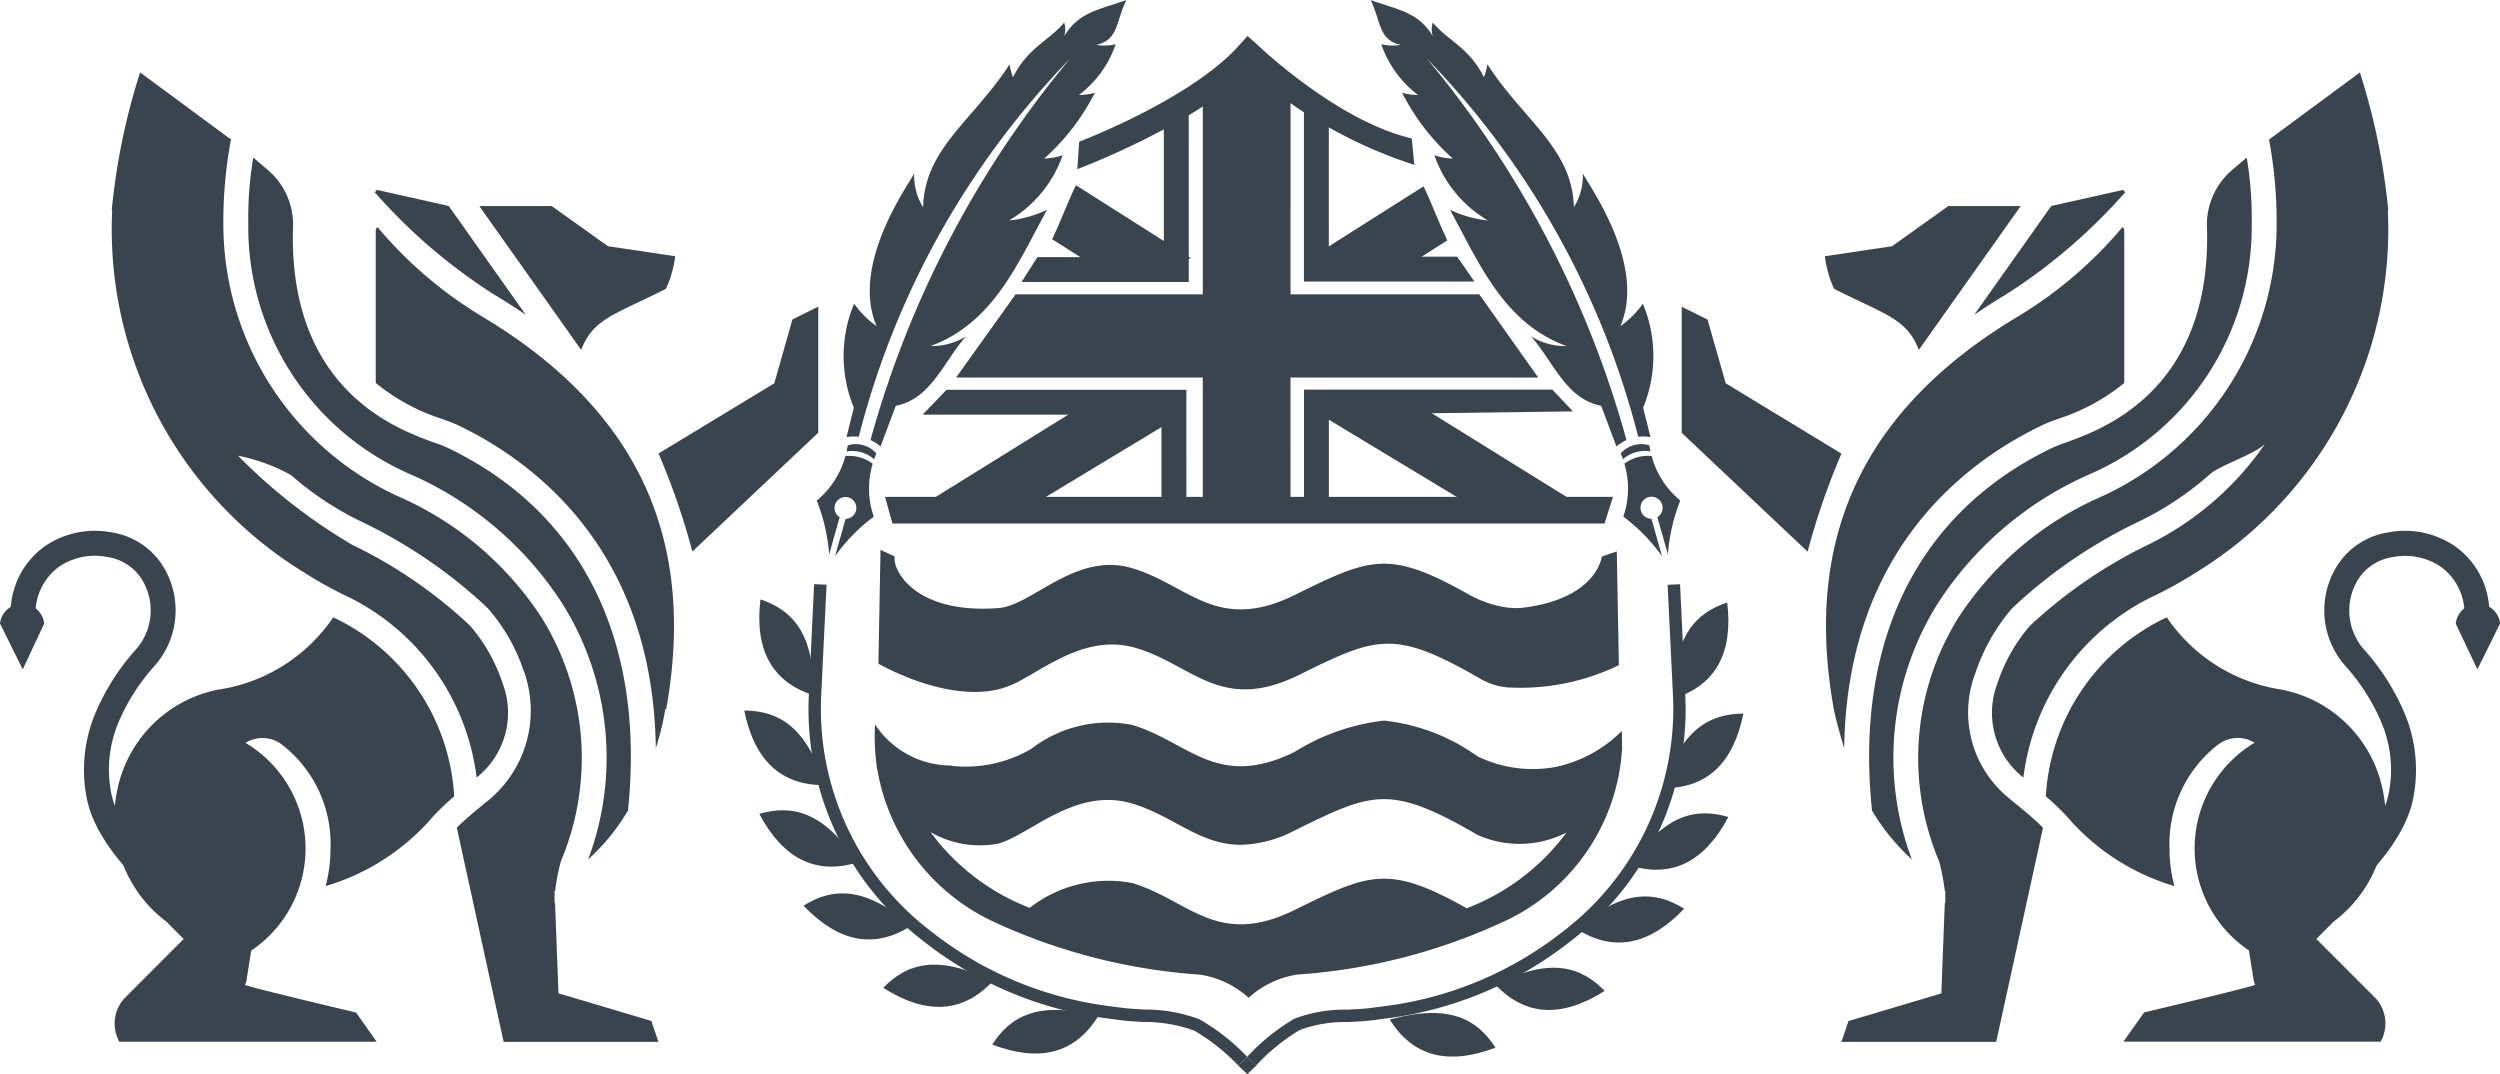 <?xml version="1.0" encoding="UTF-8"?>
<svg xmlns="http://www.w3.org/2000/svg" xmlns:xlink="http://www.w3.org/1999/xlink" id="Group_40" data-name="Group 40" width="90.453" height="38.863" viewBox="0 0 90.453 38.863">
  <defs>
    <clipPath id="clip-path">
      <rect id="Rectangle_81" data-name="Rectangle 81" width="90.453" height="38.863" fill="none"></rect>
    </clipPath>
  </defs>
  <g id="Group_39" data-name="Group 39" clip-path="url(#clip-path)">
    <path id="Path_150" data-name="Path 150" d="M228.087,24.955h-2.62l-2.035,1.453-2.43.362a3.791,3.791,0,0,0,.336,1.18c1.859.941,2.629,1.076,3.063,2.209Z" transform="translate(-154.976 -17.499)" fill="#3a444f"></path>
    <path id="Path_151" data-name="Path 151" d="M240.2,26.806a20.2,20.2,0,0,0,4.347-3.718L244.473,23l-2.6.583-2.788,3.937q.536-.367,1.118-.716" transform="translate(-167.656 -16.13)" fill="#3a444f"></path>
    <path id="Path_152" data-name="Path 152" d="M205.258,39.906,204.6,37.6l-.935-.465v4.562l4.555,4.3a25.713,25.713,0,0,1,1.225-3.548Z" transform="translate(-142.819 -26.037)" fill="#3a444f"></path>
    <path id="Path_153" data-name="Path 153" d="M256.334,77.386a6.108,6.108,0,0,1-4.212-2.623l-.241.118a7.644,7.644,0,0,0-4.135,6.352h-.006a9.822,9.822,0,0,1,.756.72,8.163,8.163,0,0,0,3.9,2.533,5.333,5.333,0,0,1-.175-1.358,4.535,4.535,0,0,1,1.743-3.749A1.165,1.165,0,0,1,255.3,79.3a4.452,4.452,0,0,0-.206,7.516l.182,1.141.047.1c-.049.023-.2.093-4.02,1l-.75,1.058h9.308l0,0a1.357,1.357,0,0,0-.166-1.552L257.533,86.4l.565-.565-.005-.007c.02-.015.039-.031.059-.046l.019-.019,0,0A4.7,4.7,0,0,0,259.932,81a4.636,4.636,0,0,0-3.6-3.611" transform="translate(-173.725 -52.427)" fill="#3a444f"></path>
    <path id="Path_154" data-name="Path 154" d="M298.191,73.114a.809.809,0,0,0-.8.717l.784,1.657.822-1.661a.809.809,0,0,0-.8-.714" transform="translate(-208.54 -51.27)" fill="#3a444f"></path>
    <path id="Path_155" data-name="Path 155" d="M229.1,35.038a3.99,3.99,0,0,1-1.247-4.534,6.958,6.958,0,0,1,1.338-2.361,17.933,17.933,0,0,1,4.461-3.077,11.36,11.36,0,0,0,2.658-1.739c.337-.341,1.555-.7,2.018-1.117a11,11,0,0,1-4.247,3.65,17.337,17.337,0,0,0-4.251,2.921,6.111,6.111,0,0,0-1.179,2.093,2.983,2.983,0,0,0,.924,3.383l.019.015a8.434,8.434,0,0,1,4.559-6.493,14.466,14.466,0,0,0,1.687-.928,14.552,14.552,0,0,0,6.94-13.1l.017,0a23.806,23.806,0,0,0-1.027-4.991l-3.287,2.427a16.283,16.283,0,0,1,.274,3.082,10.835,10.835,0,0,1-6.424,9.874,11.807,11.807,0,0,0-5.09,4.342,9.6,9.6,0,0,0-.728,8.744l.045.121a8.6,8.6,0,0,1,.194,1.031h.017l-.005.127a2.047,2.047,0,0,1,0,.3h-.015l-.125,3.272-3.359,1-.256.754h5.6l1.694-7.75c-.308-.305-.748-.676-1.205-1.041" transform="translate(-156.386 -6.138)" fill="#3a444f"></path>
    <path id="Path_156" data-name="Path 156" d="M228.822,35.254a12.5,12.5,0,0,1,5.509-4.7,9.755,9.755,0,0,0,5.868-9.03v-.046a13.217,13.217,0,0,0-.181-2.384l-.525.447a2.6,2.6,0,0,0-.916,1.967c.226,5.9-3.662,7.358-4.939,7.838-.071.027-.142.052-.213.077a4.355,4.355,0,0,0-.436.171c-4.858,2.324-7.167,6.978-6.528,13.125a7.672,7.672,0,0,0,1.441,1.77,10.5,10.5,0,0,1,.922-9.239" transform="translate(-158.729 -13.393)" fill="#3a444f"></path>
    <path id="Path_157" data-name="Path 157" d="M228.934,34.681a5.28,5.28,0,0,1,.524-.208l.2-.071a7.259,7.259,0,0,0,2.265-1.256V27.579l-.064-.071a15.138,15.138,0,0,1-3.781,3.232c-5.6,3.351-7.776,8-6.665,14.2,0,0,.119.592.377,1.413.1-7.148,4.392-10.351,7.147-11.668" transform="translate(-155.065 -19.29)" fill="#3a444f"></path>
    <path id="Path_158" data-name="Path 158" d="M281.828,77.736l-.549-.716c.021-.016,2.069-1.607,2.392-3.228a4.405,4.405,0,0,0-.266-2.571,7.368,7.368,0,0,0-1.275-2.009,3.031,3.031,0,0,1-.273-3.735,2.674,2.674,0,0,1,1.808-1.129,3.2,3.2,0,0,1,2.4.5,2.958,2.958,0,0,1,1.243,2.574l-.9,0a2.087,2.087,0,0,0-.858-1.833,2.308,2.308,0,0,0-1.729-.346,1.78,1.78,0,0,0-1.222.756,2.132,2.132,0,0,0,.21,2.624,8.255,8.255,0,0,1,1.429,2.256,5.3,5.3,0,0,1,.318,3.1c-.39,1.955-2.632,3.694-2.727,3.767" transform="translate(-197.244 -45.087)" fill="#3a444f"></path>
    <path id="Path_159" data-name="Path 159" d="M58.045,24.955h2.62L62.7,26.408l2.43.362a3.79,3.79,0,0,1-.336,1.18c-1.859.941-2.629,1.076-3.063,2.209Z" transform="translate(-40.703 -17.499)" fill="#3a444f"></path>
    <path id="Path_160" data-name="Path 160" d="M49.731,26.806a20.2,20.2,0,0,1-4.347-3.718L45.461,23l2.6.583,2.788,3.937q-.536-.367-1.118-.716" transform="translate(-31.825 -16.13)" fill="#3a444f"></path>
    <path id="Path_161" data-name="Path 161" d="M83.938,39.906l.656-2.311.935-.465v4.562l-4.555,4.3a25.719,25.719,0,0,0-1.225-3.548Z" transform="translate(-55.923 -26.037)" fill="#3a444f"></path>
    <path id="Path_162" data-name="Path 162" d="M17.559,77.386a6.108,6.108,0,0,0,4.212-2.623l.241.118a7.644,7.644,0,0,1,4.135,6.352h.006a9.817,9.817,0,0,0-.756.72,8.163,8.163,0,0,1-3.9,2.533,5.333,5.333,0,0,0,.175-1.358,4.535,4.535,0,0,0-1.743-3.749,1.165,1.165,0,0,0-1.331-.075,4.452,4.452,0,0,1,.206,7.516l-.182,1.141-.047.1c.049.023.2.093,4.02,1l.75,1.058H14.032l0,0a1.357,1.357,0,0,1,.166-1.552L16.36,86.4l-.565-.565.005-.007c-.02-.015-.039-.031-.059-.046l-.019-.019,0,0A4.7,4.7,0,0,1,13.96,81a4.636,4.636,0,0,1,3.6-3.611" transform="translate(-9.714 -52.427)" fill="#3a444f"></path>
    <path id="Path_163" data-name="Path 163" d="M.8,73.114a.809.809,0,0,1,.8.717L.822,75.489,0,73.828a.809.809,0,0,1,.8-.714" transform="translate(0 -51.27)" fill="#3a444f"></path>
    <path id="Path_164" data-name="Path 164" d="M27.084,35.126a4.2,4.2,0,0,0,1.29-4.793A6.649,6.649,0,0,0,27.1,28.142a17.939,17.939,0,0,0-4.461-3.077,11.36,11.36,0,0,1-2.658-1.739,6.627,6.627,0,0,0-1.915-.7,19.848,19.848,0,0,0,4.145,3.231,16.97,16.97,0,0,1,4.251,2.921,6.106,6.106,0,0,1,1.179,2.093,2.983,2.983,0,0,1-.924,3.383l-.019.015a8.435,8.435,0,0,0-4.559-6.493,14.4,14.4,0,0,1-1.687-.928,14.552,14.552,0,0,1-6.94-13.1l-.017,0a23.805,23.805,0,0,1,1.027-4.99l3.287,2.427a16.278,16.278,0,0,0-.275,3.082,10.836,10.836,0,0,0,6.424,9.874,11.805,11.805,0,0,1,5.09,4.342,9.606,9.606,0,0,1,.728,8.744l-.045.121a8.529,8.529,0,0,0-.194,1.031h-.017l0,.127a2.084,2.084,0,0,0,0,.3h.015l.125,3.272,3.359,1,.256.755h-5.6l-1.694-7.75c.284-.28.678-.617,1.1-.953" transform="translate(-9.453 -6.138)" fill="#3a444f"></path>
    <path id="Path_165" data-name="Path 165" d="M41.428,35.254a12.5,12.5,0,0,0-5.509-4.7,9.755,9.755,0,0,1-5.868-9.03v-.046a13.217,13.217,0,0,1,.181-2.384l.525.447a2.6,2.6,0,0,1,.916,1.967c-.226,5.9,3.662,7.358,4.939,7.838.071.027.142.052.213.077a4.356,4.356,0,0,1,.436.171c4.858,2.324,7.167,6.978,6.528,13.125a7.672,7.672,0,0,1-1.441,1.77,10.5,10.5,0,0,0-.922-9.239" transform="translate(-21.068 -13.393)" fill="#3a444f"></path>
    <path id="Path_166" data-name="Path 166" d="M48.5,34.681a5.281,5.281,0,0,0-.524-.208l-.2-.071a7.259,7.259,0,0,1-2.265-1.256V27.579l.064-.071a15.138,15.138,0,0,0,3.781,3.232c5.6,3.351,7.776,8,6.665,14.2l-.033,0a9.732,9.732,0,0,1-.344,1.417C55.545,39.2,51.254,36,48.5,34.681" transform="translate(-31.916 -19.29)" fill="#3a444f"></path>
    <path id="Path_167" data-name="Path 167" d="M6.781,77.736l.549-.716C7.31,77,5.262,75.413,4.939,73.793A4.405,4.405,0,0,1,5.2,71.221a7.369,7.369,0,0,1,1.275-2.009,3.031,3.031,0,0,0,.273-3.735,2.674,2.674,0,0,0-1.808-1.129,3.2,3.2,0,0,0-2.4.5A2.958,2.958,0,0,0,1.3,67.418l.9,0a2.087,2.087,0,0,1,.858-1.833,2.308,2.308,0,0,1,1.729-.346,1.78,1.78,0,0,1,1.222.756,2.132,2.132,0,0,1-.21,2.624,8.256,8.256,0,0,0-1.429,2.256,5.3,5.3,0,0,0-.318,3.1c.39,1.955,2.632,3.694,2.727,3.767" transform="translate(-0.912 -45.087)" fill="#3a444f"></path>
    <path id="Path_168" data-name="Path 168" d="M132.966,87.638a4.757,4.757,0,0,1-2.424,1.309,4.573,4.573,0,0,1-2.795-.388,7.1,7.1,0,0,0-3.385-1.295,7.749,7.749,0,0,0-3.229,1.13v0c-2.821,1.39-3.852-.375-5.892-.976a4.547,4.547,0,0,0-3.638.867,4.69,4.69,0,0,1-2.669.635,2.07,2.07,0,0,1-.256-.03,3.3,3.3,0,0,1-2.732-1.49,8.072,8.072,0,0,0,.073,1.594c0,.007,0,.013.007.019a7.463,7.463,0,0,0,4.338,5.587,21.181,21.181,0,0,0,7.336,1.856,3.357,3.357,0,0,1,1.763.837,3.37,3.37,0,0,1,1.761-.84,21.087,21.087,0,0,0,7.353-1.863h0a7.376,7.376,0,0,0,4.4-6.323Zm-5.606,6.418c-2.843-1.593-3.521-1.272-6.226.057-2.821,1.39-3.852-.372-5.892-.974a4.636,4.636,0,0,0-3.7.9,8.052,8.052,0,0,1-3.588-2.743,3.544,3.544,0,0,0,2.465.415c1.175-.34,2.782-2.05,4.822-1.448,1.488.437,2.439,1.495,3.94,1.495a4.4,4.4,0,0,0,1.952-.521h0c2.824-1.39,3.439-1.678,6.614.163a3.725,3.725,0,0,0,3.217-.085,8.071,8.071,0,0,1-3.605,2.738" transform="translate(-74.287 -61.192)" fill="#3a444f"></path>
    <path id="Path_169" data-name="Path 169" d="M110.884,71.6h0a2.383,2.383,0,0,0,.238-.085,2.865,2.865,0,0,0,.5-.245c1.081-.592,2.442-1.6,4.083-1.121,2.04.6,3.068,2.366,5.892.977s3.439-1.68,6.614.164a2.467,2.467,0,0,0,.232.107,2.125,2.125,0,0,0,.733.18,8.167,8.167,0,0,0,4-.807l-.076-4.116-.542.187s-.164,1.529-2.876,1.854a2.587,2.587,0,0,1-.782-.05,4.083,4.083,0,0,1-1.2-.456c-2.865-1.614-3.54-1.292-6.253.043-2.824,1.389-3.852-.375-5.892-.974s-3.6,1.353-4.822,1.446c-3.081.235-3.856-1.429-3.756-1.863l-.516-.241h0l-.076,4.115s2.514,1.473,4.5.886" transform="translate(-74.603 -46.704)" fill="#3a444f"></path>
    <path id="Path_170" data-name="Path 170" d="M112.423,0c-1.009.363-1.721.431-2.253,1.307a.818.818,0,0,0,0-.492c-.543.657-1.314.9-1.852,1.981a2.55,2.55,0,0,1-.124-.467c-1.319,2.035-3.073,3.037-3.129,5.169a2.159,2.159,0,0,1-.323-1.22c-.279.515-2.3,3.327-1.359,5.523a3.352,3.352,0,0,1-.814-.814,4.908,4.908,0,0,0-.01,3.763c-.074.3-.184.722-.262,1.063a1.8,1.8,0,0,1,.441-.011,30.438,30.438,0,0,1,7.645-13.682,36.871,36.871,0,0,0-7.221,13.8,1.761,1.761,0,0,1,.363.233l.552-1.471c1.285-.246,1.742-1.625,2.543-2.514a2.358,2.358,0,0,1-1.287.353c2.288-.837,3.171-3.032,4.216-4.932a4.168,4.168,0,0,1-1.377.389,4.408,4.408,0,0,0,1.941-2.363,2.111,2.111,0,0,1-.665.12,8.114,8.114,0,0,0,1.832-2.378,2.161,2.161,0,0,1-.576.08,3.894,3.894,0,0,0,1.33-1.837,1.763,1.763,0,0,1-.7.024c.8-.184.69-.8,1.085-1.623" transform="translate(-71.666)" fill="#3a444f" fill-rule="evenodd"></path>
    <path id="Path_171" data-name="Path 171" d="M100.932,54.5a3.123,3.123,0,0,0,.04,1.915,6.56,6.56,0,0,0-1.4,1.427l.38-1.347a.395.395,0,1,0-.214-.06l-.381,1.347a6.554,6.554,0,0,0-.448-1.949,3.124,3.124,0,0,0,1.036-1.611,1.419,1.419,0,0,1,.988.279m-.9-.666a.992.992,0,0,1,1.032.292q-.043.108-.078.211a1.215,1.215,0,0,0-1-.282c.016-.071.031-.144.044-.22" transform="translate(-69.358 -37.722)" fill="#3a444f" fill-rule="evenodd"></path>
    <path id="Path_172" data-name="Path 172" d="M165.977,0c1.009.363,1.721.431,2.253,1.307a.818.818,0,0,1,0-.492c.543.657,1.314.9,1.852,1.981a2.55,2.55,0,0,0,.124-.467c1.319,2.035,3.073,3.037,3.129,5.169a2.159,2.159,0,0,0,.323-1.22c.279.515,2.3,3.327,1.359,5.523a3.353,3.353,0,0,0,.814-.814,4.908,4.908,0,0,1,.01,3.763c.074.3.184.722.262,1.063a1.8,1.8,0,0,0-.441-.011,30.438,30.438,0,0,0-7.645-13.682,36.871,36.871,0,0,1,7.221,13.8,1.761,1.761,0,0,0-.363.233l-.552-1.471c-1.285-.246-1.742-1.625-2.543-2.514a2.358,2.358,0,0,0,1.287.353c-2.288-.837-3.171-3.032-4.216-4.932a4.168,4.168,0,0,0,1.377.389,4.408,4.408,0,0,1-1.941-2.363,2.111,2.111,0,0,0,.665.12,8.114,8.114,0,0,1-1.832-2.378,2.162,2.162,0,0,0,.576.08,3.894,3.894,0,0,1-1.33-1.837,1.763,1.763,0,0,0,.7.024c-.8-.184-.69-.8-1.085-1.623" transform="translate(-116.39)" fill="#3a444f" fill-rule="evenodd"></path>
    <path id="Path_173" data-name="Path 173" d="M196.412,54.5a1.42,1.42,0,0,1,.989-.279,3.125,3.125,0,0,0,1.036,1.611,6.564,6.564,0,0,0-.448,1.949l-.381-1.347a.4.4,0,1,0-.214.06l.381,1.347a6.562,6.562,0,0,0-1.4-1.427,3.123,3.123,0,0,0,.04-1.915m.947-.445a1.215,1.215,0,0,0-1,.282c-.023-.069-.049-.139-.078-.211a.993.993,0,0,1,1.032-.291c.013.076.028.15.044.22" transform="translate(-137.642 -37.722)" fill="#3a444f" fill-rule="evenodd"></path>
    <path id="Path_174" data-name="Path 174" d="M133.217,61.137H107.453l-.268-.963h26.337Z" transform="translate(-75.163 -42.196)" fill="#3a444f"></path>
    <path id="Path_175" data-name="Path 175" d="M130.468,9.184l.066-1c.044-.017,4.047-1.539,5.791-3.49l.3-.338.337.3c.031.028,2.876,2.771,5.607,3.409l.092.956a16.777,16.777,0,0,1-5.974-3.41c-2.026,1.965-6.042,3.5-6.221,3.566" transform="translate(-91.489 -3.056)" fill="#3a444f"></path>
    <path id="Path_176" data-name="Path 176" d="M164.081,19.6h-6.168V13.423h.9V18.7h4.643Z" transform="translate(-110.735 -9.413)" fill="#3a444f"></path>
    <path id="Path_177" data-name="Path 177" d="M129.765,19.574h-6.05l.574-.9h4.574V13.363h.9Z" transform="translate(-86.754 -9.371)" fill="#3a444f"></path>
    <path id="Path_178" data-name="Path 178" d="M148.837,22.743h-3.175V7.956L147.317,6.5l1.521,1.459Z" transform="translate(-102.144 -4.556)" fill="#3a444f"></path>
    <path id="Path_179" data-name="Path 179" d="M136.847,38.655H115.784l2.154-3.011h16.775Z" transform="translate(-81.192 -24.995)" fill="#3a444f"></path>
    <path id="Path_180" data-name="Path 180" d="M158.815,51.492h-.9V47.186H166.9l.748.788-8.833.114Z" transform="translate(-110.735 -33.089)" fill="#3a444f"></path>
    <path id="Path_181" data-name="Path 181" d="M121.269,51.492h-.9v-3.4h-8.642l.864-.9h8.68Z" transform="translate(-78.346 -33.089)" fill="#3a444f"></path>
    <path id="Path_182" data-name="Path 182" d="M164.383,52.033l-5.93-3.58,1.24-.342,2.277-.033,5.866,3.642-1.247.313Z" transform="translate(-111.114 -33.714)" fill="#3a444f"></path>
    <path id="Path_183" data-name="Path 183" d="M115.177,52.936l5.93-3.58-1.24-.342-2.277-.033-5.866,3.642,1.247.313Z" transform="translate(-78.346 -34.347)" fill="#3a444f"></path>
    <path id="Path_184" data-name="Path 184" d="M128.284,22.425c-.31.646-.552,1.316-.857,1.956l1.571,1H131.2l1.247-.313Z" transform="translate(-89.357 -15.725)" fill="#3a444f"></path>
    <path id="Path_185" data-name="Path 185" d="M162.62,22.562c.31.646.552,1.316.857,1.956l-1.571,1H159.7l-1.247-.313Z" transform="translate(-111.114 -15.821)" fill="#3a444f"></path>
    <path id="Path_186" data-name="Path 186" d="M166.711,70.748l-.451.022.191,3.93a10.13,10.13,0,0,1-3.971,8.608,13.063,13.063,0,0,1-6.5,2.712l-.379.05c-.3.041-.624.057-.937.071a5.127,5.127,0,0,0-1.9.325,7.479,7.479,0,0,0-1.718,1.384l0,0,.06.057.268.253a7.153,7.153,0,0,1,1.584-1.286,4.728,4.728,0,0,1,1.726-.284c.324-.015.659-.031.977-.075l.377-.05a13.513,13.513,0,0,0,6.719-2.807,10.551,10.551,0,0,0,4.139-8.971Z" transform="translate(-105.924 -49.611)" fill="#3a444f"></path>
    <path id="Path_187" data-name="Path 187" d="M112.094,86.491a5.473,5.473,0,0,0-1.979-.353c-.3-.017-.586-.033-.856-.068l-.377-.05a13.066,13.066,0,0,1-6.5-2.712,10.123,10.123,0,0,1-3.971-8.6l.191-3.941-.451-.022L97.964,74.7a10.545,10.545,0,0,0,4.139,8.96,13.515,13.515,0,0,0,6.719,2.807l.378.05c.287.038.594.055.89.072a5.154,5.154,0,0,1,1.816.312,7.175,7.175,0,0,1,1.593,1.263c.105-.1.214-.2.326-.312a7.533,7.533,0,0,0-1.731-1.361" transform="translate(-68.696 -49.611)" fill="#3a444f"></path>
    <path id="Path_188" data-name="Path 188" d="M150.287,128c-.113.109-.221.213-.326.312l.075.071.253.239c.1-.1.206-.2.314-.3l.012-.012-.268-.253-.06-.057" transform="translate(-105.159 -89.757)" fill="#3a444f"></path>
    <path id="Path_189" data-name="Path 189" d="M123.993,122.539c-2.17-.6-3.184.011-3.824,1.018q2.583.981,3.824-1.018" transform="translate(-84.267 -85.762)" fill="#3a444f"></path>
    <path id="Path_190" data-name="Path 190" d="M110.9,117.439c-2-1.029-3.121-.633-3.951.224q2.331,1.483,3.951-.224" transform="translate(-74.993 -81.923)" fill="#3a444f"></path>
    <path id="Path_191" data-name="Path 191" d="M101.2,109.366c-1.7-1.479-2.879-1.362-3.89-.729q1.908,2,3.89.729" transform="translate(-68.238 -75.869)" fill="#3a444f"></path>
    <path id="Path_192" data-name="Path 192" d="M95.5,100.019c-1.233-1.884-2.4-2.093-3.546-1.758q1.294,2.441,3.546,1.758" transform="translate(-64.481 -68.813)" fill="#3a444f"></path>
    <path id="Path_193" data-name="Path 193" d="M93.039,88.758c-.645-2.158-1.7-2.69-2.9-2.7q.544,2.709,2.9,2.7" transform="translate(-63.211 -60.351)" fill="#3a444f"></path>
    <path id="Path_194" data-name="Path 194" d="M93.906,76.057c.061-2.251-.779-3.088-1.911-3.466q-.329,2.744,1.911,3.466" transform="translate(-64.481 -50.904)" fill="#3a444f"></path>
    <path id="Path_195" data-name="Path 195" d="M168.3,122.911c2.17-.6,3.184.011,3.824,1.018q-2.583.981-3.824-1.018" transform="translate(-118.017 -86.023)" fill="#3a444f"></path>
    <path id="Path_196" data-name="Path 196" d="M181.1,117.812c2-1.029,3.121-.633,3.951.224q-2.331,1.483-3.951-.224" transform="translate(-126.993 -82.184)" fill="#3a444f"></path>
    <path id="Path_197" data-name="Path 197" d="M190.936,109.738c1.7-1.479,2.879-1.362,3.89-.729q-1.908,2-3.89.729" transform="translate(-133.892 -76.13)" fill="#3a444f"></path>
    <path id="Path_198" data-name="Path 198" d="M197.445,100.391c1.233-1.884,2.4-2.093,3.546-1.758q-1.294,2.441-3.546,1.758" transform="translate(-138.456 -69.073)" fill="#3a444f"></path>
    <path id="Path_199" data-name="Path 199" d="M201.426,89.13c.645-2.158,1.7-2.69,2.9-2.7q-.545,2.709-2.9,2.7" transform="translate(-141.248 -60.612)" fill="#3a444f"></path>
    <path id="Path_200" data-name="Path 200" d="M202.769,76.429c-.061-2.251.779-3.088,1.911-3.466q.329,2.744-1.911,3.466" transform="translate(-142.187 -51.165)" fill="#3a444f"></path>
  </g>
</svg>
